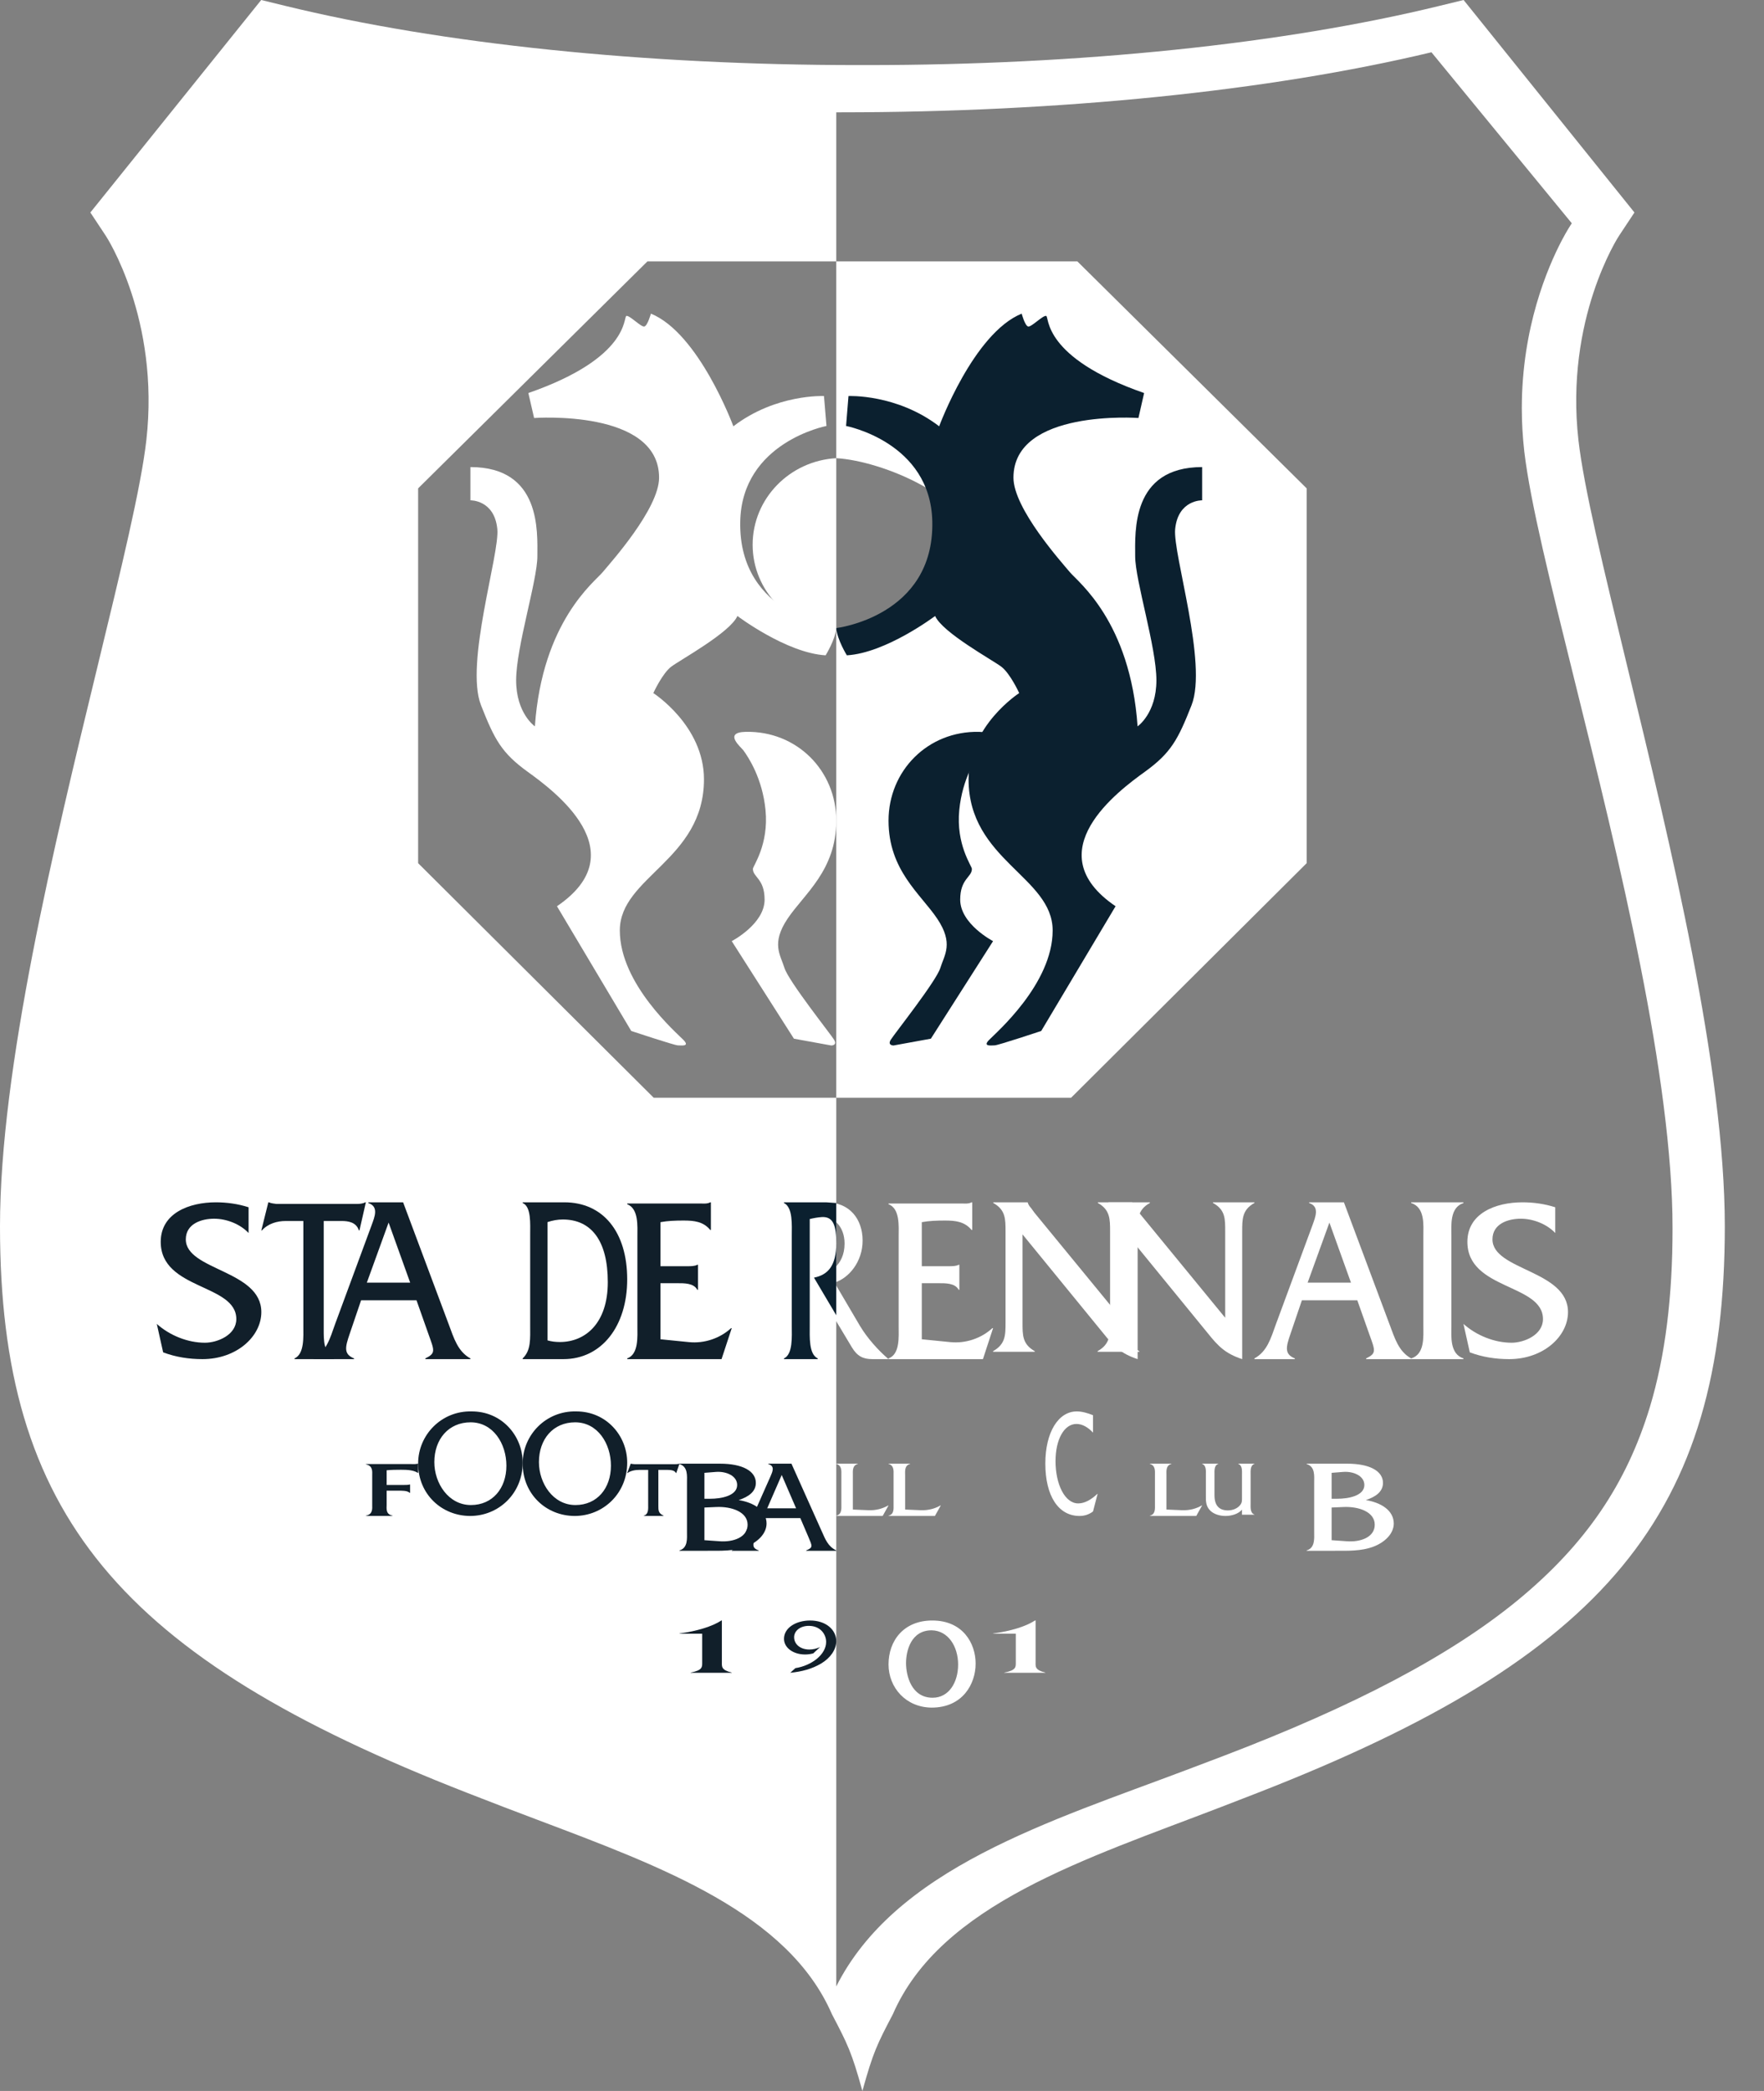 <?xml version="1.0" encoding="UTF-8"?>
<svg width="27px" height="32px" viewBox="0 0 27 32" version="1.1" xmlns="http://www.w3.org/2000/svg" xmlns:xlink="http://www.w3.org/1999/xlink">
    <rect x="0" y="0" width="27" height="32" fill="#808080" stroke="none"/>
    <!-- Generator: Sketch 59.1 (86144) - https://sketch.com -->
    <title>stade_rennais</title>
    <desc>Created with Sketch.</desc>
    <g id="Design" stroke="none" stroke-width="1" fill="none" fill-rule="evenodd">
        <g id="Desktop" transform="translate(-817, -744)" fill-rule="nonzero">
            <g id="Logos-reassurance" transform="translate(0, 720)">
                <g id="stade_rennais" transform="translate(817, 24)">
                    <path d="M22.402,0 L25.017,3.252 L24.782,3.607 C24.773,3.619 23.95,4.883 24.16,6.737 C24.241,7.454 24.549,8.722 24.905,10.19 C25.571,12.935 26.4,16.353 26.4,18.769 C26.4,23.166 24.594,25.354 19.243,27.44 L19.243,27.44 L18.693,27.653 C16.629,28.448 14.399,29.139 13.666,30.826 C13.426,31.284 13.364,31.406 13.2,32 C13.036,31.406 12.974,31.284 12.734,30.826 C12.062,29.28 10.132,28.57 8.226,27.85 L7.707,27.653 L7.157,27.44 C1.806,25.354 0,23.166 0,18.769 C0,16.353 0.829,12.935 1.495,10.19 C1.851,8.722 2.159,7.454 2.24,6.737 C2.45,4.883 1.627,3.619 1.618,3.607 L1.618,3.607 L1.383,3.252 L3.998,0 L4.359,0.088 C6.756,0.674 9.869,0.996 13.126,0.996 L13.126,0.996 L13.274,0.996 C16.531,0.996 19.645,0.674 22.041,0.088 L22.041,0.088 L22.402,0 Z M12.8,7.012 L12.8,9.661 C12.087,9.621 11.52,9.043 11.52,8.337 C11.52,7.63 12.087,7.052 12.8,7.012 Z M12.8,4 L9.91,4 L6.4,7.474 L6.4,13.21 L10.006,16.8 L12.8,16.8 L12.8,30.4 C13.021,29.96 13.331,29.584 13.689,29.264 C14.088,28.908 14.547,28.617 15.037,28.361 C16.017,27.851 17.124,27.479 18.158,27.088 L18.715,26.877 C20.718,26.113 22.192,25.343 23.233,24.488 C24.273,23.631 24.896,22.707 25.253,21.534 C25.489,20.751 25.6,19.852 25.6,18.799 C25.601,17.663 25.398,16.24 25.106,14.769 C24.815,13.297 24.438,11.775 24.1,10.411 C23.738,8.948 23.424,7.697 23.331,6.91 C23.305,6.68 23.293,6.458 23.293,6.245 C23.294,5.009 23.688,4.094 23.907,3.675 C23.982,3.534 24.033,3.454 24.055,3.421 C24.056,3.421 24.056,3.42 24.056,3.42 C24.058,3.418 24.058,3.417 24.058,3.417 L21.91,0.8 C19.414,1.397 16.219,1.718 12.875,1.719 L12.8,1.719 L12.8,4 Z" id="path9808-2" fill="#FFFFFF"></path>
                    <path d="M3.805,18.87 C3.674,18.731 3.466,18.651 3.277,18.651 C3.086,18.651 2.844,18.727 2.844,18.967 C2.844,19.443 4,19.437 4,20.08 C4,20.452 3.623,20.8 3.099,20.8 C2.894,20.8 2.689,20.769 2.497,20.696 L2.4,20.261 C2.598,20.438 2.874,20.549 3.136,20.549 C3.328,20.549 3.617,20.431 3.617,20.187 C3.617,19.645 2.46,19.743 2.46,19.005 C2.46,18.567 2.894,18.4 3.304,18.4 C3.472,18.4 3.644,18.424 3.805,18.476 L3.805,18.87" id="path9814" fill="#111F2A"></path>
                    <path d="M4.955,20.331 C4.955,20.537 4.952,20.677 5.114,20.789 L5.114,20.8 L4.508,20.8 L4.508,20.789 C4.661,20.721 4.643,20.458 4.643,20.295 L4.643,18.686 L4.373,18.686 C4.242,18.686 4.104,18.725 4.009,18.83 L4,18.83 L4.107,18.4 L4.116,18.4 C4.153,18.418 4.193,18.418 4.232,18.425 L5.45,18.425 C5.502,18.425 5.551,18.422 5.591,18.4 L5.6,18.4 L5.502,18.83 L5.493,18.83 C5.453,18.704 5.331,18.686 5.23,18.686 L4.955,18.686 L4.955,20.331" id="path9816" fill="#111F2A"></path>
                    <path d="M5.948,18.71 L5.615,19.629 L6.278,19.629 L5.948,18.71 L5.948,18.71 Z M5.527,19.899 L5.352,20.414 C5.282,20.618 5.258,20.724 5.419,20.789 L5.419,20.8 L4.8,20.8 L4.8,20.789 C4.995,20.684 5.053,20.48 5.126,20.272 L5.688,18.75 C5.736,18.619 5.8,18.466 5.638,18.411 L5.638,18.4 L6.17,18.4 L6.87,20.272 C6.947,20.48 7.008,20.684 7.2,20.789 L7.2,20.8 L6.51,20.8 L6.51,20.789 C6.675,20.709 6.648,20.669 6.557,20.414 L6.375,19.899 L5.527,19.899 Z" id="path9818" fill="#111F2A"></path>
                    <path d="M8.38,20.513 C8.442,20.531 8.505,20.538 8.57,20.538 C8.957,20.538 9.303,20.254 9.303,19.622 C9.303,18.984 9.048,18.663 8.614,18.663 C8.536,18.663 8.458,18.677 8.38,18.703 L8.38,20.513 L8.38,20.513 Z M8.115,18.9 C8.115,18.732 8.133,18.466 8,18.411 L8,18.4 L8.637,18.4 C9.23,18.4 9.6,18.852 9.6,19.579 C9.6,20.297 9.207,20.8 8.624,20.8 L8,20.8 L8,20.789 C8.13,20.665 8.115,20.49 8.115,20.275 L8.115,18.9 L8.115,18.9 Z" id="path9820" fill="#111F2A"></path>
                    <path d="M10.109,20.496 L10.549,20.54 C10.778,20.562 11.016,20.485 11.19,20.326 L11.2,20.326 L11.044,20.8 L9.6,20.8 L9.6,20.789 C9.777,20.725 9.756,20.457 9.756,20.293 L9.756,18.929 C9.756,18.762 9.777,18.498 9.6,18.429 L9.6,18.418 L10.708,18.418 C10.767,18.418 10.826,18.426 10.871,18.4 L10.881,18.4 L10.881,18.823 L10.871,18.823 C10.764,18.693 10.622,18.679 10.462,18.679 C10.341,18.679 10.22,18.683 10.109,18.704 L10.109,19.378 L10.521,19.378 C10.577,19.378 10.632,19.378 10.673,19.356 L10.684,19.356 L10.684,19.739 L10.673,19.739 C10.618,19.635 10.473,19.638 10.365,19.638 L10.109,19.638 L10.109,20.496" id="path9822" fill="#111F2A"></path>
                    <path d="M12.643,18.4 C13.005,18.4 13.203,18.656 13.203,18.987 C13.203,19.308 12.995,19.56 12.773,19.629 L13.162,20.29 C13.275,20.48 13.446,20.669 13.6,20.8 L13.351,20.8 C13.208,20.8 13.119,20.753 13.038,20.618 L12.708,20.067 L12.459,19.553 C12.676,19.509 12.927,19.374 12.927,19.031 C12.927,18.769 12.759,18.615 12.578,18.626 C12.516,18.63 12.457,18.641 12.394,18.656 L12.394,20.29 C12.394,20.457 12.378,20.724 12.516,20.789 L12.516,20.8 L12,20.8 L12,20.789 C12.138,20.724 12.119,20.454 12.119,20.29 L12.119,18.915 C12.119,18.747 12.138,18.48 12,18.411 L12,18.4 L12.643,18.4" id="path9824" fill="#FFFFFF"></path>
                    <path d="M12.8,18.411 C12.8,18.411 12.8,18.984 12.8,20.129 L12.459,19.553 C12.676,19.509 12.8,19.369 12.8,19.027 C12.8,18.764 12.759,18.615 12.578,18.626 C12.516,18.63 12.457,18.641 12.394,18.656 L12.394,20.29 C12.394,20.457 12.378,20.724 12.516,20.789 L12.516,20.8 L12,20.8 L12,20.789 C12.138,20.724 12.119,20.454 12.119,20.29 L12.119,18.915 C12.119,18.747 12.138,18.48 12,18.411 L12,18.4 L12.643,18.4 L12.8,18.411 Z" id="path9824" fill="#0B202F"></path>
                    <path d="M14.109,20.496 L14.549,20.54 C14.778,20.562 15.016,20.485 15.189,20.326 L15.2,20.326 L15.045,20.8 L13.6,20.8 L13.6,20.789 C13.777,20.725 13.755,20.457 13.755,20.293 L13.755,18.929 C13.755,18.762 13.777,18.498 13.6,18.429 L13.6,18.418 L14.708,18.418 C14.767,18.418 14.826,18.426 14.871,18.4 L14.881,18.4 L14.881,18.823 L14.871,18.823 C14.763,18.693 14.622,18.679 14.462,18.679 C14.341,18.679 14.22,18.683 14.109,18.704 L14.109,19.378 L14.521,19.378 C14.577,19.378 14.632,19.378 14.674,19.356 L14.684,19.356 L14.684,19.739 L14.674,19.739 C14.618,19.635 14.472,19.638 14.365,19.638 L14.109,19.638 L14.109,20.496" id="path9826" fill="#FFFFFF"></path>
                    <path d="M15.651,20.236 C15.651,20.432 15.647,20.57 15.838,20.678 L15.838,20.688 L15.2,20.688 L15.2,20.678 C15.391,20.57 15.391,20.432 15.391,20.236 L15.391,18.849 C15.391,18.654 15.391,18.515 15.203,18.41 L15.203,18.4 L15.73,18.4 L15.73,18.403 C15.744,18.445 15.759,18.462 15.784,18.491 L15.834,18.56 L17.153,20.167 L17.153,18.849 C17.153,18.654 17.157,18.515 16.966,18.41 L16.966,18.4 L17.6,18.4 L17.6,18.41 C17.413,18.515 17.413,18.654 17.413,18.849 L17.413,20.8 C17.157,20.716 17.045,20.602 16.887,20.404 L15.651,18.891 L15.651,20.236" id="path9828" fill="#FFFFFF"></path>
                    <path d="M17.251,20.236 C17.251,20.432 17.247,20.57 17.438,20.678 L17.438,20.688 L16.8,20.688 L16.8,20.678 C16.991,20.57 16.991,20.432 16.991,20.236 L16.991,18.849 C16.991,18.654 16.991,18.515 16.804,18.41 L16.804,18.4 L17.33,18.4 L17.33,18.403 C17.344,18.445 17.359,18.462 17.384,18.491 L17.435,18.56 L18.753,20.167 L18.753,18.849 C18.753,18.654 18.757,18.515 18.566,18.41 L18.566,18.4 L19.2,18.4 L19.2,18.41 C19.013,18.515 19.013,18.654 19.013,18.849 L19.013,20.8 C18.757,20.716 18.645,20.602 18.487,20.404 L17.251,18.891 L17.251,20.236" id="path9830" fill="#FFFFFF"></path>
                    <path d="M20.348,18.71 L20.015,19.629 L20.678,19.629 L20.348,18.71 L20.348,18.71 Z M19.927,19.899 L19.752,20.414 C19.681,20.618 19.658,20.724 19.819,20.789 L19.819,20.8 L19.2,20.8 L19.2,20.789 C19.395,20.684 19.452,20.48 19.527,20.272 L20.089,18.75 C20.136,18.619 20.2,18.466 20.038,18.411 L20.038,18.4 L20.57,18.4 L21.27,20.272 C21.348,20.48 21.408,20.684 21.6,20.789 L21.6,20.8 L20.91,20.8 L20.91,20.789 C21.075,20.709 21.048,20.669 20.957,20.414 L20.775,19.899 L19.927,19.899 Z" id="path9832" fill="#FFFFFF"></path>
                    <path d="M21.6,18.411 L21.6,18.4 L22.4,18.4 L22.4,18.411 C22.189,18.48 22.215,18.75 22.215,18.915 L22.215,20.29 C22.215,20.454 22.189,20.72 22.4,20.789 L22.4,20.8 L21.6,20.8 L21.6,20.789 C21.81,20.724 21.786,20.454 21.786,20.29 L21.786,18.915 C21.786,18.747 21.814,18.48 21.6,18.411 Z" id="path9834" fill="#FFFFFF"></path>
                    <path d="M23.805,18.87 C23.674,18.731 23.465,18.651 23.277,18.651 C23.085,18.651 22.844,18.727 22.844,18.967 C22.844,19.443 24,19.437 24,20.08 C24,20.452 23.623,20.8 23.099,20.8 C22.894,20.8 22.689,20.769 22.497,20.696 L22.4,20.261 C22.598,20.438 22.874,20.549 23.136,20.549 C23.327,20.549 23.617,20.431 23.617,20.187 C23.617,19.645 22.46,19.743 22.46,19.005 C22.46,18.567 22.894,18.4 23.304,18.4 C23.472,18.4 23.643,18.424 23.805,18.476 L23.805,18.87" id="path9836" fill="#FFFFFF"></path>
                    <path d="M5.918,23.031 C5.918,23.085 5.901,23.174 6.009,23.196 L6.009,23.2 L5.6,23.2 L5.6,23.196 C5.71,23.175 5.697,23.085 5.697,23.031 L5.697,22.576 C5.697,22.52 5.71,22.433 5.6,22.41 L5.6,22.406 L6.292,22.406 C6.329,22.406 6.365,22.409 6.394,22.4 L6.4,22.4 L6.4,22.54 L6.394,22.54 C6.327,22.498 6.238,22.493 6.138,22.493 C6.063,22.493 5.987,22.494 5.918,22.501 L5.918,22.726 L6.177,22.726 C6.209,22.726 6.244,22.726 6.27,22.719 L6.277,22.719 L6.277,22.846 L6.27,22.846 C6.236,22.81 6.145,22.813 6.078,22.813 L5.918,22.813 L5.918,23.031" id="path9838" fill="#111F2A"></path>
                    <path d="M6.648,22.376 C6.648,22.7 6.865,23.033 7.208,23.033 C7.539,23.033 7.751,22.777 7.751,22.431 C7.751,22.093 7.548,21.767 7.203,21.767 C6.865,21.767 6.648,22.026 6.648,22.376 L6.648,22.376 Z M8,22.385 C8,22.858 7.631,23.2 7.197,23.2 C6.765,23.2 6.4,22.871 6.4,22.397 C6.4,21.957 6.76,21.589 7.218,21.6 C7.677,21.598 8,21.969 8,22.385 Z" id="path9840" fill="#111F2A"></path>
                    <path d="M8.249,22.376 C8.249,22.7 8.465,23.033 8.808,23.033 C9.139,23.033 9.351,22.777 9.351,22.431 C9.351,22.093 9.148,21.767 8.803,21.767 C8.465,21.767 8.249,22.026 8.249,22.376 L8.249,22.376 Z M9.6,22.385 C9.6,22.858 9.231,23.2 8.797,23.2 C8.365,23.2 8,22.871 8,22.397 C8,21.957 8.36,21.589 8.818,21.6 C9.277,21.598 9.6,21.969 9.6,22.385 Z" id="path9842" fill="#111F2A"></path>
                    <path d="M10.077,23.044 C10.077,23.112 10.075,23.159 10.157,23.196 L10.157,23.2 L9.854,23.2 L9.854,23.196 C9.93,23.174 9.921,23.086 9.921,23.032 L9.921,22.495 L9.787,22.495 C9.721,22.495 9.652,22.508 9.605,22.543 L9.6,22.543 L9.654,22.4 L9.658,22.4 C9.676,22.406 9.697,22.406 9.716,22.408 L10.325,22.408 C10.351,22.408 10.376,22.407 10.395,22.4 L10.4,22.4 L10.351,22.543 L10.346,22.543 C10.327,22.501 10.265,22.495 10.215,22.495 L10.077,22.495 L10.077,23.044" id="path9844" fill="#111F2A"></path>
                    <path d="M10.869,22.937 C11.039,22.937 11.283,22.892 11.283,22.726 C11.283,22.586 11.115,22.514 10.958,22.526 L10.782,22.54 L10.782,22.937 L10.869,22.937 L10.869,22.937 Z M11.01,23.587 C11.225,23.604 11.443,23.526 11.443,23.334 C11.443,23.137 11.196,23.053 10.966,23.063 L10.782,23.071 L10.782,23.571 L11.01,23.587 Z M10.515,22.684 C10.515,22.593 10.533,22.445 10.4,22.406 L10.4,22.4 L11.021,22.4 C11.366,22.4 11.569,22.514 11.569,22.694 C11.569,22.83 11.456,22.907 11.307,22.957 C11.542,22.996 11.733,23.117 11.733,23.316 C11.733,23.472 11.594,23.605 11.419,23.671 C11.236,23.74 11.029,23.733 10.832,23.733 L10.4,23.733 L10.4,23.727 C10.531,23.689 10.515,23.541 10.515,23.448 L10.515,22.684 L10.515,22.684 Z" id="path9846" fill="#111F2A"></path>
                    <path d="M11.965,22.573 L11.743,23.083 L12.185,23.083 L11.965,22.573 L11.965,22.573 Z M11.685,23.233 L11.568,23.518 C11.521,23.632 11.505,23.691 11.613,23.727 L11.613,23.733 L11.2,23.733 L11.2,23.727 C11.33,23.669 11.368,23.555 11.418,23.44 L11.793,22.595 C11.824,22.522 11.866,22.437 11.759,22.406 L11.759,22.4 L12.114,22.4 L12.58,23.44 C12.632,23.555 12.673,23.668 12.8,23.727 L12.8,23.733 L12.34,23.733 L12.34,23.727 C12.45,23.683 12.432,23.661 12.372,23.518 L12.25,23.233 L11.685,23.233 Z" id="path9848" fill="#111F2A"></path>
                    <path d="M13.289,23.112 C13.406,23.117 13.508,23.089 13.595,23.039 L13.6,23.039 L13.51,23.2 L12.8,23.2 L12.8,23.196 C12.888,23.175 12.878,23.084 12.878,23.03 L12.878,22.572 C12.878,22.515 12.888,22.427 12.8,22.404 L12.8,22.4 L13.13,22.4 L13.13,22.404 C13.042,22.427 13.054,22.517 13.054,22.572 L13.054,23.102 L13.289,23.112" id="path9850" fill="#FFFFFF"></path>
                    <path d="M14.089,23.112 C14.206,23.117 14.309,23.089 14.395,23.039 L14.4,23.039 L14.31,23.2 L13.6,23.2 L13.6,23.196 C13.688,23.175 13.677,23.084 13.677,23.03 L13.677,22.572 C13.677,22.515 13.688,22.427 13.6,22.404 L13.6,22.4 L13.93,22.4 L13.93,22.404 C13.842,22.427 13.854,22.517 13.854,22.572 L13.854,23.102 L14.089,23.112" id="path9852" fill="#FFFFFF"></path>
                    <path d="M16.73,21.925 C16.655,21.844 16.567,21.792 16.477,21.792 C16.288,21.792 16.156,22.027 16.156,22.363 C16.156,22.704 16.293,23.008 16.504,23.008 C16.607,23.008 16.709,22.945 16.796,22.862 L16.8,22.862 L16.73,23.131 C16.665,23.181 16.594,23.2 16.523,23.2 C16.2,23.2 16,22.894 16,22.398 C16,21.918 16.2,21.6 16.481,21.6 C16.564,21.6 16.649,21.626 16.73,21.658 L16.73,21.925" id="path9854" fill="#FFFFFF"></path>
                    <path d="M18.089,23.112 C18.207,23.117 18.309,23.089 18.395,23.039 L18.4,23.039 L18.31,23.2 L17.6,23.2 L17.6,23.196 C17.688,23.175 17.678,23.084 17.678,23.03 L17.678,22.572 C17.678,22.515 17.688,22.427 17.6,22.404 L17.6,22.4 L17.93,22.4 L17.93,22.404 C17.842,22.427 17.854,22.517 17.854,22.572 L17.854,23.102 L18.089,23.112" id="path9856" fill="#FFFFFF"></path>
                    <path d="M19.01,23.103 C18.953,23.172 18.847,23.2 18.757,23.2 C18.672,23.2 18.581,23.175 18.523,23.117 C18.454,23.048 18.457,22.969 18.457,22.883 L18.457,22.566 C18.457,22.513 18.466,22.426 18.4,22.404 L18.4,22.4 L18.646,22.4 L18.646,22.404 C18.581,22.426 18.589,22.513 18.589,22.566 L18.589,22.883 C18.589,23.041 18.661,23.115 18.794,23.115 C18.867,23.115 18.94,23.087 18.983,23.032 C19.011,22.996 19.01,22.966 19.01,22.924 L19.01,22.566 C19.01,22.513 19.018,22.426 18.953,22.404 L18.953,22.4 L19.199,22.4 L19.2,22.404 C19.134,22.426 19.142,22.513 19.142,22.568 L19.142,23.015 C19.142,23.068 19.134,23.155 19.2,23.178 L19.2,23.181 L19.01,23.181 L19.01,23.103" id="path9858" fill="#FFFFFF"></path>
                    <path d="M20.468,22.937 C20.639,22.937 20.883,22.892 20.883,22.726 C20.883,22.586 20.715,22.514 20.558,22.526 L20.382,22.54 L20.382,22.937 L20.468,22.937 L20.468,22.937 Z M20.61,23.587 C20.825,23.604 21.042,23.526 21.042,23.334 C21.042,23.137 20.797,23.053 20.566,23.063 L20.382,23.071 L20.382,23.571 L20.61,23.587 Z M20.115,22.684 C20.115,22.593 20.133,22.445 20,22.406 L20,22.4 L20.621,22.4 C20.967,22.4 21.168,22.514 21.168,22.694 C21.168,22.83 21.056,22.907 20.906,22.957 C21.142,22.996 21.333,23.117 21.333,23.316 C21.333,23.472 21.195,23.605 21.019,23.671 C20.835,23.74 20.629,23.733 20.432,23.733 L20,23.733 L20,23.727 C20.131,23.689 20.115,23.541 20.115,23.448 L20.115,22.684 L20.115,22.684 Z" id="path9860" fill="#FFFFFF"></path>
                    <path d="M10.4,24.999 C10.666,24.963 10.903,24.891 11.041,24.8 L11.049,24.8 L11.049,25.44 C11.049,25.505 11.038,25.557 11.2,25.597 L11.2,25.6 L10.571,25.6 L10.571,25.597 C10.756,25.562 10.748,25.509 10.748,25.44 L10.748,25.002 L10.4,25.002 L10.4,24.999" id="path9862" fill="#111F2A"></path>
                    <path d="M12.174,25.529 C12.42,25.491 12.645,25.322 12.645,25.128 C12.645,25.011 12.557,24.882 12.38,24.882 C12.247,24.882 12.155,24.959 12.155,25.056 C12.155,25.161 12.247,25.244 12.389,25.244 C12.446,25.244 12.503,25.229 12.552,25.207 L12.448,25.303 C12.408,25.314 12.366,25.32 12.323,25.32 C12.143,25.32 12,25.219 12,25.08 C12,24.912 12.183,24.8 12.4,24.8 C12.642,24.8 12.8,24.942 12.8,25.116 C12.8,25.249 12.706,25.376 12.569,25.458 C12.429,25.541 12.272,25.583 12.096,25.6 L12.174,25.529" id="path9864" fill="#111F2A"></path>
                    <path d="M13.868,25.452 C13.868,25.646 13.951,25.982 14.275,25.982 C14.524,25.982 14.665,25.747 14.665,25.474 C14.665,25.198 14.514,24.955 14.26,24.95 C13.944,24.95 13.868,25.264 13.868,25.452 L13.868,25.452 Z M13.6,25.471 C13.6,25.113 13.828,24.8 14.27,24.8 C14.735,24.8 14.933,25.146 14.933,25.459 C14.933,25.774 14.732,26.133 14.26,26.133 C13.866,26.13 13.6,25.828 13.6,25.471 Z" id="path9866" fill="#FFFFFF"></path>
                    <path d="M15.2,24.999 C15.467,24.963 15.704,24.891 15.841,24.8 L15.851,24.8 L15.851,25.44 C15.851,25.505 15.839,25.557 16,25.597 L16,25.6 L15.371,25.6 L15.371,25.597 C15.557,25.562 15.548,25.509 15.548,25.44 L15.548,25.002 L15.2,25.002 L15.2,24.999" id="path9868" fill="#FFFFFF"></path>
                    <path d="M16.49,4 L12.8,4 L12.8,7.012 C13.514,7.053 14.879,7.63 14.879,8.337 C14.879,9.043 13.514,9.621 12.8,9.661 L12.8,16.8 L16.394,16.8 L20,13.21 L20,7.474 L16.49,4 Z" id="path9874" fill="#FFFFFF"></path>
                    <path d="M12.95,6.519 L12.987,6.061 C12.987,6.061 13.725,6.026 14.375,6.524 C14.375,6.524 14.9,5.1 15.638,4.8 C15.638,4.8 15.687,4.985 15.737,4.997 C15.787,5.008 15.962,4.823 16.013,4.835 C16.062,4.846 15.95,5.471 17.512,6.015 L17.425,6.397 C17.425,6.397 15.512,6.257 15.512,7.31 C15.512,7.784 16.25,8.606 16.375,8.756 C16.5,8.907 17.3,9.508 17.412,11.116 C17.412,11.116 17.7,10.919 17.7,10.411 C17.7,9.902 17.375,8.883 17.375,8.513 C17.375,8.143 17.312,7.148 18.4,7.148 L18.4,7.657 C18.4,7.657 18.032,7.647 17.987,8.097 C17.95,8.479 18.488,10.156 18.238,10.792 C18.032,11.315 17.925,11.521 17.525,11.81 C17.125,12.099 15.85,13.036 17.075,13.869 L15.937,15.778 C15.937,15.778 15.275,15.998 15.225,15.998 C15.175,15.998 15.037,16.021 15.137,15.917 C15.237,15.813 16.112,15.061 16.112,14.24 C16.112,13.418 14.825,13.163 14.825,11.926 C14.825,11.104 15.6,10.607 15.6,10.607 C15.6,10.607 15.463,10.306 15.325,10.202 C15.187,10.098 14.425,9.681 14.313,9.427 C14.313,9.427 13.562,9.994 12.962,10.029 C12.962,10.029 12.812,9.786 12.8,9.612 C12.8,9.612 14.299,9.435 14.27,7.983 C14.246,6.766 12.95,6.519 12.95,6.519" id="path9876" fill="#0B202F"></path>
                    <path d="M12.65,6.519 L12.612,6.061 C12.612,6.061 11.875,6.026 11.225,6.524 C11.225,6.524 10.7,5.1 9.963,4.8 C9.963,4.8 9.912,4.985 9.862,4.997 C9.812,5.008 9.637,4.823 9.588,4.835 C9.537,4.846 9.65,5.471 8.087,6.015 L8.175,6.397 C8.175,6.397 10.088,6.257 10.088,7.31 C10.088,7.784 9.35,8.606 9.225,8.756 C9.1,8.907 8.3,9.508 8.187,11.116 C8.187,11.116 7.9,10.919 7.9,10.411 C7.9,9.902 8.225,8.883 8.225,8.513 C8.225,8.143 8.287,7.148 7.2,7.148 L7.2,7.657 C7.2,7.657 7.568,7.647 7.612,8.097 C7.65,8.479 7.113,10.156 7.362,10.792 C7.568,11.315 7.675,11.521 8.075,11.81 C8.475,12.099 9.75,13.036 8.525,13.869 L9.662,15.778 C9.662,15.778 10.325,15.998 10.375,15.998 C10.425,15.998 10.563,16.021 10.463,15.917 C10.363,15.813 9.487,15.061 9.487,14.24 C9.487,13.418 10.775,13.163 10.775,11.926 C10.775,11.104 10,10.607 10,10.607 C10,10.607 10.137,10.306 10.275,10.202 C10.413,10.098 11.175,9.681 11.287,9.427 C11.287,9.427 12.037,9.994 12.637,10.029 C12.637,10.029 12.788,9.786 12.8,9.612 C12.8,9.612 11.301,9.435 11.33,7.983 C11.354,6.766 12.65,6.519 12.65,6.519" id="path9878" fill="#FFFFFF"></path>
                    <path d="M11.2,14.403 L12.152,15.896 L12.724,16 C12.724,16 12.821,16 12.766,15.911 C12.71,15.821 12.069,15.015 12.007,14.813 C11.945,14.612 11.8,14.44 12.055,14.059 C12.31,13.679 12.8,13.32 12.8,12.559 C12.8,11.797 12.2,11.184 11.414,11.2 C11.062,11.208 11.346,11.438 11.379,11.484 C11.455,11.589 11.669,11.91 11.717,12.395 C11.77,12.929 11.524,13.253 11.524,13.298 C11.524,13.425 11.703,13.447 11.703,13.768 C11.703,14.142 11.2,14.403 11.2,14.403" id="path9880" fill="#FFFFFF"></path>
                    <path d="M15.2,14.403 L14.248,15.896 L13.676,16 C13.676,16 13.579,16 13.635,15.911 C13.69,15.821 14.331,15.015 14.393,14.813 C14.455,14.612 14.6,14.44 14.345,14.059 C14.09,13.679 13.6,13.32 13.6,12.559 C13.6,11.797 14.2,11.184 14.986,11.2 C15.338,11.208 15.054,11.438 15.021,11.484 C14.945,11.589 14.731,11.91 14.683,12.395 C14.63,12.929 14.876,13.253 14.876,13.298 C14.876,13.425 14.697,13.447 14.697,13.768 C14.697,14.142 15.2,14.403 15.2,14.403" id="path9882" fill="#0B202F"></path>
                </g>
            </g>
        </g>
    </g>
</svg>